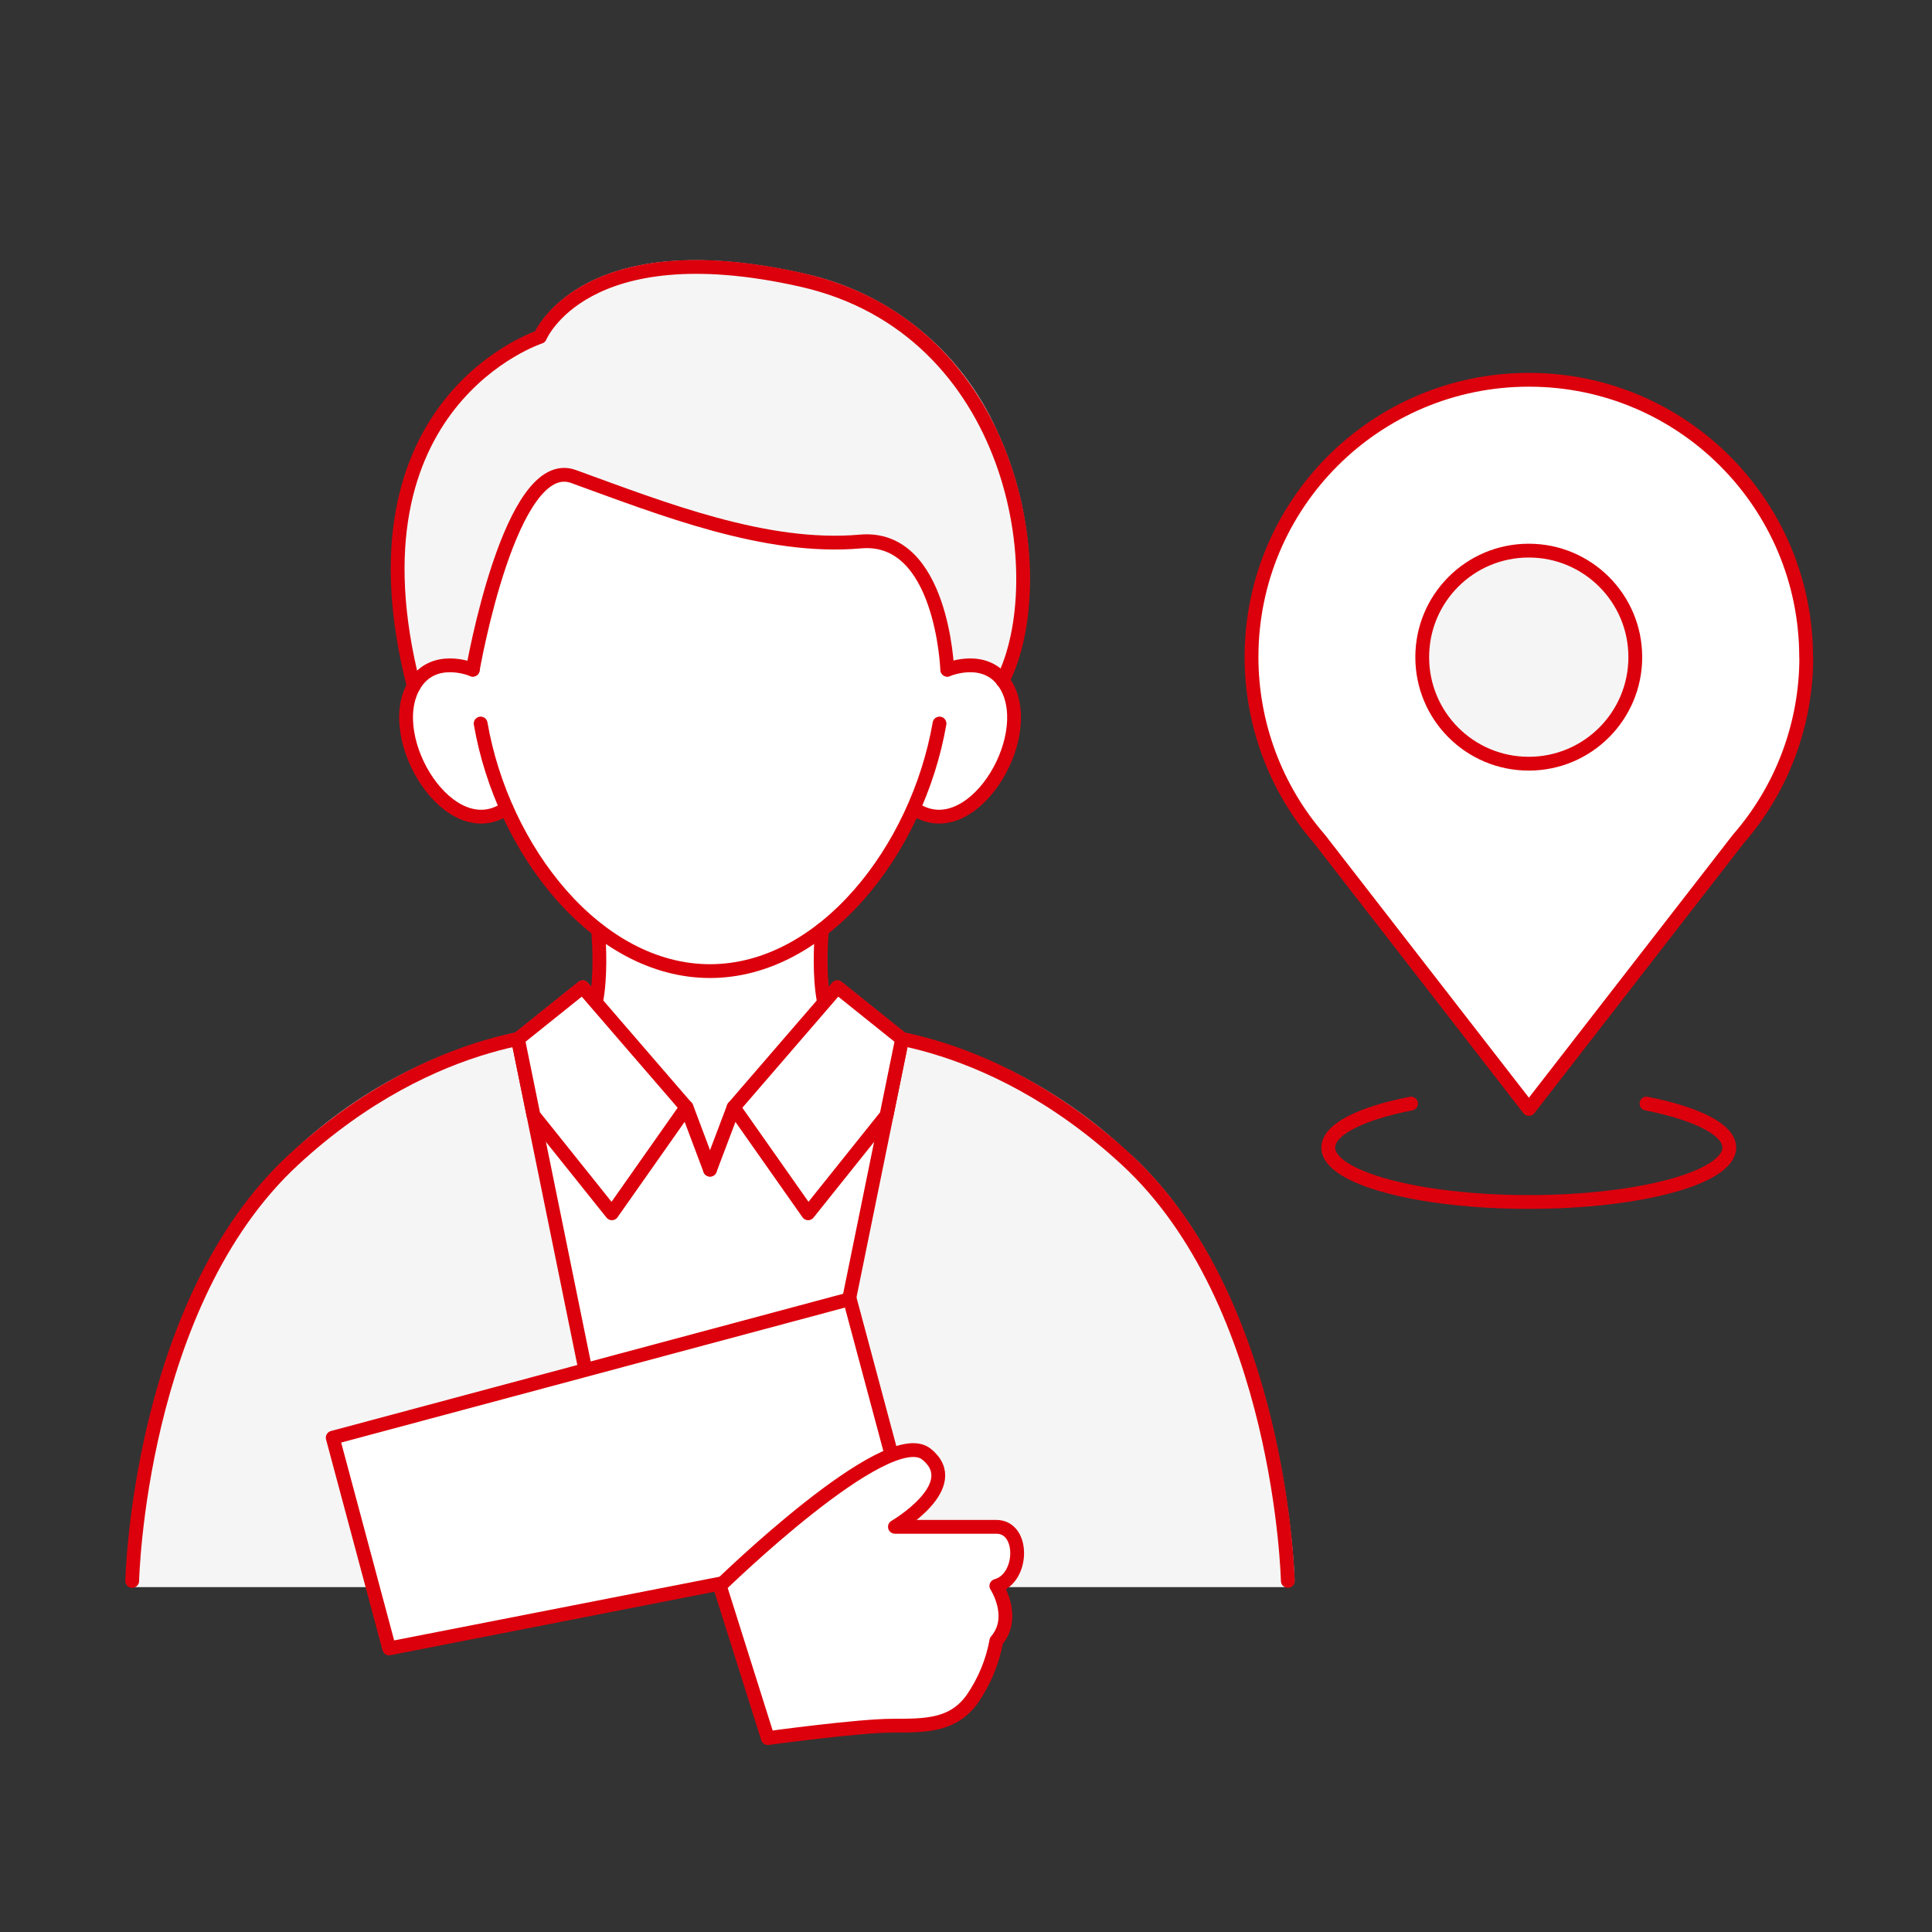 <?xml version="1.0" encoding="UTF-8"?><svg id="_レイヤー_2" xmlns="http://www.w3.org/2000/svg" xmlns:xlink="http://www.w3.org/1999/xlink" viewBox="0 0 140 140"><rect x="0" y="0" width="140" height="140" fill="#333333" stroke="none"/><defs><style>.cls-1,.cls-2{fill:none;}.cls-2{stroke:#dc000c;stroke-linecap:round;stroke-linejoin:round;}.cls-3{fill:#fff;}.cls-4{fill:#f5f5f5;}.cls-5{clip-path:url(#clippath);}</style><clipPath id="clippath"><rect class="cls-1" width="140" height="140"/></clipPath></defs><g id="_グループ_8549"><g id="_グループ_8548"><g class="cls-5"><g id="_グループ_8547"><path id="_パス_9847" class="cls-3" d="M130.88,47.62c0-11.1-8.99-20.1-20.09-20.1-11.1,0-20.1,8.99-20.1,20.09,0,4.84,1.74,9.52,4.92,13.18l15.18,19.57,15.18-19.57h0c3.18-3.65,4.92-8.32,4.92-13.16"/><path id="_パス_9848" class="cls-2" d="M130.88,47.62c0-11.1-8.99-20.1-20.09-20.1-11.1,0-20.1,8.99-20.1,20.09,0,4.84,1.74,9.52,4.92,13.18l15.18,19.57,15.18-19.57h0c3.18-3.65,4.92-8.32,4.92-13.16Z"/><path id="_パス_9849" class="cls-4" d="M118.5,47.62c0,4.26-3.45,7.72-7.72,7.72s-7.72-3.45-7.72-7.72,3.45-7.72,7.72-7.72c4.26,0,7.72,3.45,7.72,7.72h0"/><path id="_パス_9850" class="cls-2" d="M118.5,47.62c0,4.26-3.45,7.72-7.72,7.72s-7.72-3.45-7.72-7.72,3.45-7.72,7.72-7.72c4.26,0,7.72,3.45,7.72,7.72h0Z"/><path id="_パス_9851" class="cls-2" d="M119.31,79.97c3.63.72,6,1.88,6,3.19,0,2.18-6.5,3.94-14.53,3.94s-14.53-1.77-14.53-3.94c0-1.31,2.36-2.48,6-3.19"/><path id="_パス_9852" class="cls-4" d="M81.93,83.69c-4.55-4.38-10.22-7.44-16.38-8.85l-4.58-3.68c-.19-.15-.47-.13-.63.06l-.31.36c-.12-1.33-.13-2.66-.03-3.99,2.74-2.27,4.93-5.14,6.4-8.39.51.27,1.07.42,1.65.42,1.17-.05,2.27-.54,3.09-1.38,2.24-2.06,3.68-6.17,2.18-8.78-.04-.08-.1-.13-.14-.2,1.9-3.99,2.19-11.37-.94-18.05-2.59-5.82-7.81-10.06-14.05-11.4-14.78-3.32-18.76,2.99-19.38,4.21-1.72.67-14.19,6.26-9.3,25.63-1.33,2.62.08,6.57,2.26,8.58.82.83,1.92,1.33,3.09,1.38.58,0,1.14-.15,1.65-.42,1.47,3.25,3.66,6.11,6.4,8.39.11,1.33.1,2.66-.03,3.99l-.31-.36c-.16-.19-.44-.21-.63-.06l-4.59,3.68c-6.16,1.4-11.81,4.46-16.36,8.84-11.26,10.39-11.85,30.66-11.85,30.86h0s0,.06.02.09c0,.03,0,.07.02.1.01.02.03.05.05.07.01.03.03.05.05.08.02.02.04.03.07.05.02.02.05.04.08.05.03,0,.05.01.08.02.03.01.06.02.09.02h83.75c.12,0,.24-.05.33-.14.09-.09.13-.21.13-.33,0-.2-.59-20.47-11.85-30.86"/><path id="_パス_9853" class="cls-3" d="M43.44,66.21v9.08h-5.91l5.95,29.19h15.94l5.95-29.19h-5.91v-9.08h-16.01Z"/><path id="_パス_9854" class="cls-3" d="M73.17,49.59c-.9-1.44-2.69-2.03-4.26-1.4-.09-1.29-.58-5.9-3.05-8.08-.95-.85-2.22-1.26-3.49-1.12-6.33.56-13.23-1.97-19.32-4.2l-1.36-.5c-.64-.24-1.36-.17-1.94.19-3.32,1.93-5.3,11.86-5.64,13.72-1.58-.64-3.39-.06-4.3,1.39-1.45,2.53-.03,6.52,2.15,8.52.78.8,1.84,1.27,2.95,1.32.61,0,1.22-.18,1.74-.5,2.93,6.42,8.36,11.69,14.85,11.69s11.92-5.27,14.85-11.69c.52.32,1.12.49,1.74.5,1.12-.05,2.17-.52,2.95-1.32,2.18-2,3.6-6,2.14-8.52"/><path id="_パス_9855" class="cls-2" d="M68.08,52.43c-1.6,9.18-8.44,17.94-16.63,17.94s-15.03-8.76-16.62-17.94"/><path id="_パス_9856" class="cls-2" d="M34.26,48.53s-2.89-1.24-4.28,1.18c-2.21,3.85,2.63,11.69,6.71,8.87"/><path id="_パス_9857" class="cls-2" d="M68.65,48.53s2.89-1.24,4.28,1.18c2.21,3.85-2.63,11.69-6.71,8.87"/><path id="_パス_9858" class="cls-2" d="M9.58,114.56s.45-20.16,11.7-30.53c10.33-9.54,20.27-9.21,20.27-9.21,2.5.01,1.79-7.44,1.79-7.44"/><path id="_パス_9859" class="cls-2" d="M93.32,114.56s-.45-20.16-11.7-30.53c-10.33-9.54-20.27-9.21-20.27-9.21-2.5.01-1.79-7.44-1.79-7.44"/><path id="_パス_9860" class="cls-2" d="M29.98,49.71c-5.29-20.63,9.15-25.3,9.15-25.3,0,0,3.15-7.68,18.94-4.13,15.61,3.51,18.31,21.73,14.58,29.04"/><line id="_線_1196" class="cls-2" x1="37.53" y1="75.29" x2="43.48" y2="104.48"/><path id="_パス_9861" class="cls-3" d="M37.53,75.29l4.69-3.76,7.52,8.71-5.4,7.68-5.68-7.1-1.13-5.54Z"/><path id="_パス_9862" class="cls-2" d="M37.53,75.29l4.69-3.76,7.52,8.71-5.4,7.68-5.68-7.1-1.13-5.54Z"/><line id="_線_1197" class="cls-1" x1="49.75" y1="80.24" x2="51.45" y2="84.76"/><line id="_線_1198" class="cls-2" x1="49.75" y1="80.24" x2="51.45" y2="84.76"/><line id="_線_1199" class="cls-2" x1="65.37" y1="75.29" x2="59.42" y2="104.48"/><path id="_パス_9863" class="cls-3" d="M65.37,75.29l-4.69-3.76-7.52,8.71,5.4,7.68,5.68-7.1,1.13-5.54Z"/><path id="_パス_9864" class="cls-2" d="M65.37,75.29l-4.69-3.76-7.52,8.71,5.4,7.68,5.68-7.1,1.13-5.54Z"/><line id="_線_1200" class="cls-1" x1="53.16" y1="80.24" x2="51.45" y2="84.76"/><line id="_線_1201" class="cls-2" x1="53.16" y1="80.24" x2="51.45" y2="84.76"/><path id="_パス_9865" class="cls-2" d="M34.26,48.53s2.72-15.67,7.3-14c6.42,2.33,13.94,5.32,20.79,4.71,5.94-.53,6.29,9.29,6.29,9.29"/><path id="_パス_9866" class="cls-3" d="M66.35,111.98l-38.15,7.47-4.09-15.27,37.47-10.04,4.78,17.84Z"/><path id="_パス_9867" class="cls-2" d="M66.35,111.98l-38.15,7.47-4.09-15.27,37.47-10.04,4.78,17.84Z"/><path id="_パス_9868" class="cls-3" d="M52.17,114.92s12.11-11.83,14.96-9.55-2.28,5.27-2.28,5.27h7.35c2.05,0,1.97,3.74,0,4.28,0,0,1.48,2.26,0,3.98-.27,1.5-.86,2.92-1.72,4.18-1.39,1.97-3.36,1.97-5.82,1.97s-9.02.9-9.02.9l-3.48-11.03Z"/><path id="_パス_9869" class="cls-2" d="M52.17,114.92s12.11-11.83,14.96-9.55-2.28,5.27-2.28,5.27h7.35c2.05,0,1.97,3.74,0,4.28,0,0,1.48,2.26,0,3.98-.27,1.5-.86,2.92-1.72,4.18-1.39,1.97-3.36,1.97-5.82,1.97s-9.02.9-9.02.9l-3.48-11.03Z"/></g></g></g></g></svg>
